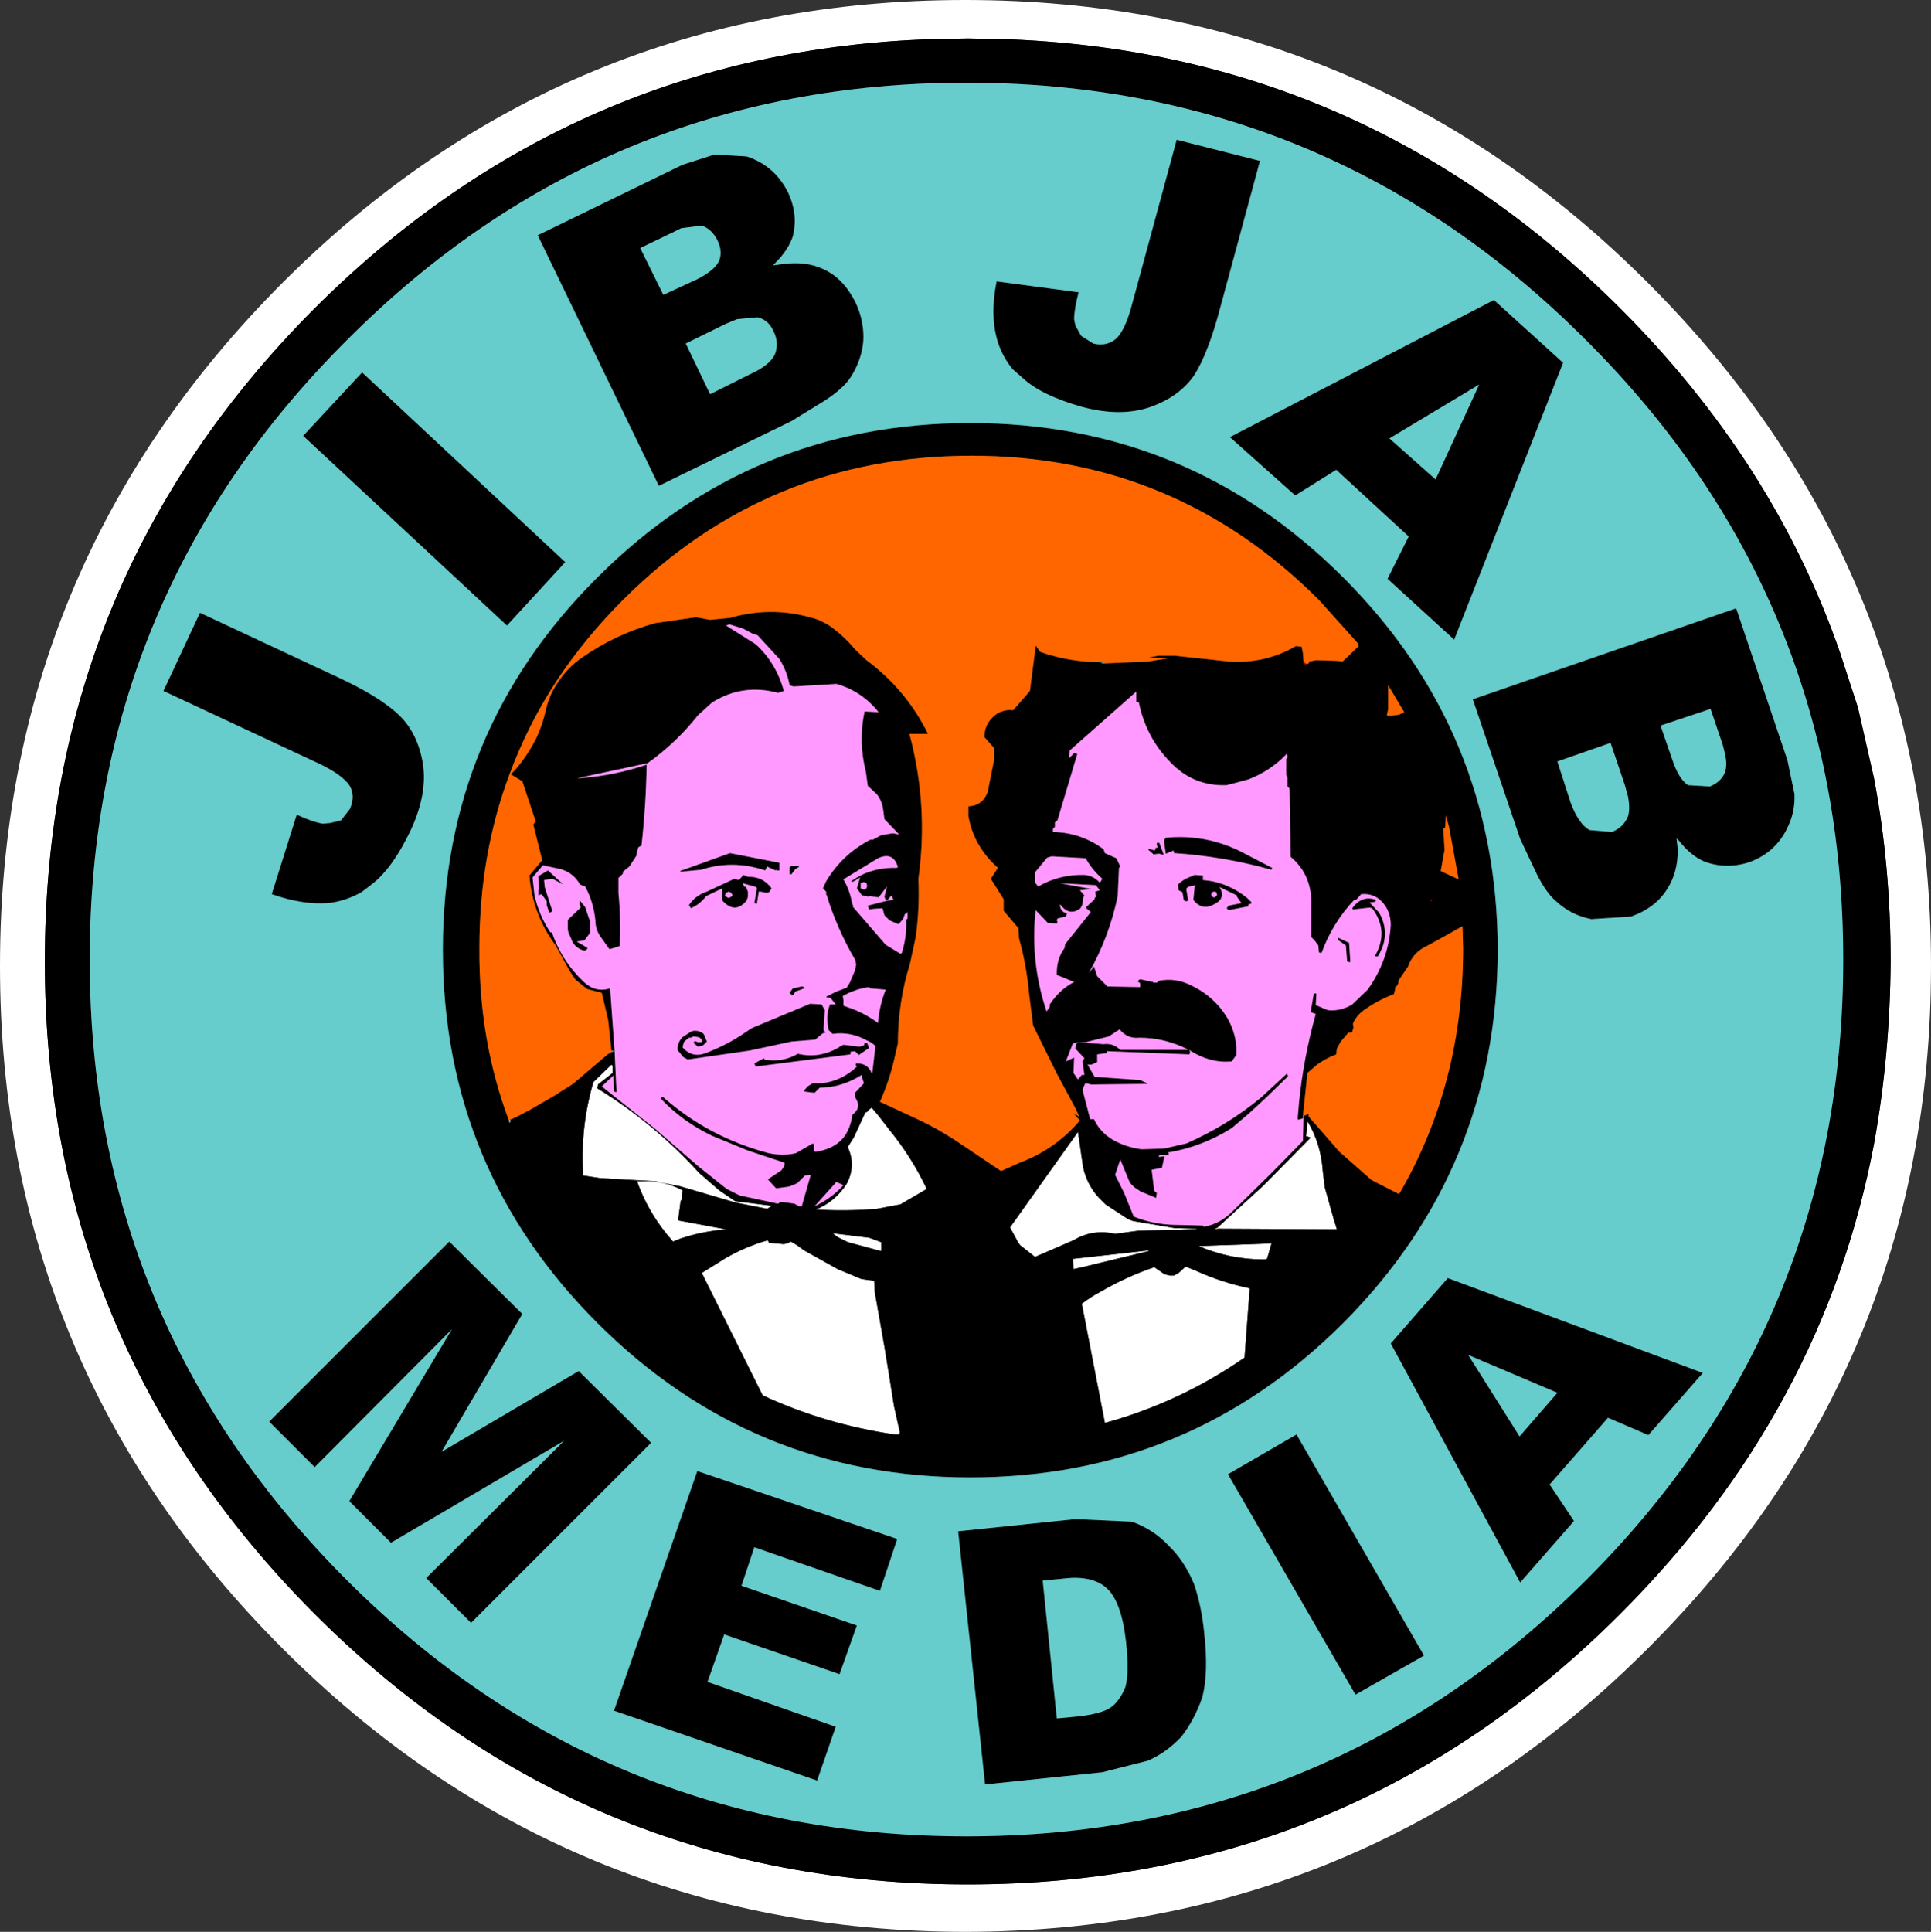 <?xml version="1.0" encoding="UTF-8" standalone="no"?>
<svg xmlns:xlink="http://www.w3.org/1999/xlink" height="150.7px" width="150.65px" xmlns="http://www.w3.org/2000/svg">
  <rect width="100%" height="100%" fill="#333333" stroke="none"/>
  <g transform="matrix(1.0, 0.0, 0.0, 1.0, 75.3, 75.35)">
    <path d="M0.2 -72.35 L-2.5 -72.3 Q-30.6 -71.4 -50.75 -51.3 -71.8 -30.2 -71.8 -0.35 -71.8 29.45 -50.75 50.55 -29.65 71.65 0.2 71.65 30.0 71.65 51.1 50.55 66.95 34.7 70.9 13.9 72.15 7.0 72.2 -0.35 72.2 -7.8 70.9 -14.65 L69.65 -20.15 68.25 -24.45 Q63.1 -39.3 51.1 -51.3 30.95 -71.4 2.9 -72.3 L0.2 -72.35 M19.7 20.4 L23.25 17.15 26.95 13.4 26.7 13.3 26.6 13.3 26.7 12.1 Q27.75 13.85 27.9 16.0 L28.05 17.25 28.75 19.75 29.0 20.55 19.75 20.5 19.7 20.4 M9.2 15.7 Q9.5 17.05 10.4 18.05 L10.95 18.6 12.7 19.75 13.1 19.9 16.35 20.45 18.05 20.5 18.05 20.55 13.55 20.65 11.7 20.9 Q9.95 20.5 8.45 21.4 L5.45 22.7 4.5 21.95 4.3 21.8 4.15 21.6 3.5 20.4 8.8 12.95 9.2 15.7 M14.3 22.25 L9.35 23.45 8.45 23.65 8.4 22.85 14.25 22.2 14.3 22.25 M10.5 25.45 Q12.55 24.25 14.75 23.5 L14.9 23.6 15.55 24.05 15.95 24.15 16.3 24.15 16.65 23.95 17.2 23.45 18.05 23.8 Q20.05 24.7 22.2 25.15 L21.8 30.5 21.8 30.55 Q16.75 34.05 10.9 35.65 L9.1 26.35 Q9.75 25.85 10.5 25.45 M-5.05 18.6 L-6.9 18.95 Q-9.3 19.15 -11.65 19.0 -10.15 18.4 -9.25 17.0 -8.5 15.6 -9.15 14.15 L-9.15 14.1 -8.7 13.4 -7.8 11.45 -7.6 11.35 -7.55 11.25 -7.3 11.05 -6.75 11.7 -5.9 12.8 Q-4.15 14.95 -3.0 17.4 L-5.05 18.6 M-5.15 36.15 Q-5.0 36.6 -5.35 36.55 L-5.5 36.55 Q-10.95 35.75 -15.8 33.5 L-20.55 23.95 -18.7 22.8 Q-17.15 21.9 -15.4 21.4 L-15.3 21.6 -14.15 21.7 -13.9 21.65 -13.6 21.5 -13.1 21.8 -12.55 22.2 -9.95 23.65 -8.15 24.4 -7.9 24.45 -7.55 24.5 -7.1 24.55 -7.05 25.45 -6.3 29.7 -5.95 31.85 -5.55 34.35 -5.15 36.15 M23.35 22.9 Q20.65 22.9 18.2 21.85 L23.9 21.65 23.55 22.85 23.35 22.9 M53.25 -53.3 Q75.35 -31.2 75.35 0.0 75.35 31.2 53.25 53.25 31.2 75.3 0.0 75.35 -31.2 75.3 -53.25 53.25 -75.3 31.2 -75.3 0.0 -75.3 -31.2 -53.25 -53.3 -31.2 -75.35 0.0 -75.35 31.2 -75.35 53.25 -53.3 M-15.15 18.75 L-15.45 18.95 -17.95 18.45 -22.2 17.2 -24.2 16.8 -28.5 16.55 -29.8 16.35 Q-30.05 12.6 -29.0 9.05 L-27.6 7.7 -27.5 7.8 -27.5 8.35 -28.65 9.25 -28.7 9.55 Q-24.3 12.25 -20.75 16.15 L-19.2 17.5 -17.95 18.35 -15.15 18.7 -15.15 18.75 M-10.35 20.85 L-7.5 21.2 -6.55 21.55 -6.55 22.25 -9.15 21.55 -9.95 21.15 -10.35 20.85 M-22.2 18.35 L-22.4 19.85 -18.65 20.55 Q-20.55 20.7 -22.3 21.3 L-22.8 21.5 -23.3 20.9 Q-24.8 19.05 -25.6 16.8 L-25.05 16.8 Q-23.45 16.75 -22.05 17.5 L-22.1 18.2 -22.2 18.35" fill="#ffffff" fill-rule="evenodd" stroke="none"/>
    <path d="M0.2 -72.35 L2.9 -72.3 Q30.95 -71.4 51.1 -51.3 63.1 -39.3 68.25 -24.45 L69.65 -20.15 70.9 -14.65 Q72.2 -7.8 72.2 -0.35 72.15 7.0 70.9 13.9 66.95 34.7 51.1 50.55 30.0 71.65 0.2 71.65 -29.65 71.65 -50.75 50.55 -71.8 29.45 -71.8 -0.35 -71.8 -30.2 -50.75 -51.3 -30.6 -71.4 -2.5 -72.3 L0.2 -72.35 M23.0 -62.8 L19.9 -51.35 Q18.95 -47.75 17.85 -46.05 16.7 -44.4 14.45 -43.6 12.15 -42.8 9.15 -43.6 5.95 -44.5 4.5 -45.85 L3.7 -46.55 Q2.8 -47.65 2.45 -49.0 1.95 -50.9 2.45 -53.4 L8.85 -52.55 Q8.5 -51.2 8.5 -50.45 L8.6 -49.95 9.05 -49.15 10.0 -48.55 Q11.05 -48.3 11.8 -48.95 12.5 -49.65 13.0 -51.55 L16.5 -64.45 23.0 -62.8 M46.65 -47.05 L38.15 -25.45 32.95 -30.2 34.6 -33.5 28.95 -38.7 25.75 -36.7 20.65 -41.25 41.25 -51.95 46.65 -47.05 M40.1 -45.35 L33.1 -41.15 36.7 -37.95 40.1 -45.35 M37.45 -10.8 L37.3 -10.7 37.4 -9.05 37.1 -7.4 38.5 -6.75 37.75 -10.85 37.5 -11.75 37.45 -10.8 M51.7 -11.65 Q51.9 -12.25 51.7 -13.25 L51.45 -14.15 50.35 -17.4 46.2 -15.95 47.25 -12.7 Q47.85 -11.1 48.7 -10.6 L50.45 -10.45 Q51.35 -10.8 51.7 -11.65 M39.6 -20.8 L60.15 -27.9 64.15 -16.05 64.7 -13.4 Q64.75 -12.1 64.25 -11.0 63.35 -8.9 61.2 -8.1 59.35 -7.5 57.65 -8.15 56.6 -8.6 55.7 -9.75 L55.5 -9.95 55.6 -9.1 Q55.6 -7.3 54.8 -6.05 53.9 -4.55 51.95 -3.85 L48.85 -3.65 Q47.3 -3.95 46.15 -5.0 45.35 -5.65 44.6 -7.15 L43.3 -9.9 39.6 -20.8 M59.1 -17.25 L58.15 -20.05 54.25 -18.75 55.2 -16.0 Q55.7 -14.55 56.4 -14.1 L58.1 -14.0 Q58.95 -14.35 59.25 -15.05 59.5 -15.65 59.25 -16.65 L59.1 -17.25 M-27.6 6.6 L-27.85 4.25 -28.35 2.1 -29.5 1.8 -30.3 1.15 -30.35 1.15 -30.85 0.4 -31.95 -1.6 Q-33.75 -4.0 -34.0 -7.05 L-33.0 -8.25 -33.7 -11.05 -33.5 -11.25 -34.55 -14.4 -35.45 -14.95 -35.15 -15.25 Q-34.1 -16.45 -33.4 -17.9 -33.0 -18.8 -32.75 -19.8 -32.5 -21.1 -31.75 -22.15 -31.0 -23.3 -29.9 -24.05 -27.25 -25.9 -24.15 -26.75 L-21.0 -27.2 -19.9 -27.0 -18.35 -27.15 Q-14.9 -28.15 -11.45 -27.0 L-10.75 -26.65 Q-9.55 -25.85 -8.6 -24.7 L-7.7 -23.85 Q-4.6 -21.55 -2.9 -18.1 L-4.35 -18.1 Q-2.85 -12.5 -3.65 -6.8 -3.55 -4.55 -3.85 -2.3 L-4.3 -0.2 Q-5.25 2.85 -5.25 6.05 L-5.45 6.9 Q-5.85 8.8 -6.65 10.6 L-3.95 11.85 Q-2.2 12.65 -0.55 13.75 L2.8 16.0 4.25 15.35 Q7.05 14.3 8.95 12.05 L8.45 11.5 8.9 11.75 8.6 11.1 7.15 8.4 5.3 4.65 5.0 2.3 Q4.8 0.0 4.2 -2.15 L4.15 -2.95 3.0 -4.3 3.0 -5.2 2.0 -6.8 2.55 -7.65 Q0.65 -9.35 0.25 -11.7 L0.25 -12.45 Q1.35 -12.5 1.75 -13.55 L2.25 -16.05 2.25 -17.0 1.5 -17.85 Q1.5 -18.75 2.1 -19.35 2.75 -20.05 3.75 -19.95 L5.05 -21.45 5.5 -24.95 5.5 -25.0 5.85 -24.5 Q8.25 -23.65 10.85 -23.7 L10.5 -23.65 10.85 -23.6 10.9 -23.6 14.3 -23.75 15.8 -24.0 14.25 -24.05 15.1 -24.2 16.35 -24.2 20.55 -23.75 Q23.4 -23.55 25.8 -24.95 L26.25 -24.9 26.35 -24.4 26.4 -23.75 26.4 -23.55 26.6 -23.55 26.8 -23.6 26.85 -23.75 27.4 -23.85 29.0 -23.8 29.45 -23.75 30.7 -24.95 30.65 -25.15 27.6 -28.55 Q16.35 -39.8 0.5 -39.8 -15.45 -39.8 -26.7 -28.55 -29.7 -25.55 -31.9 -22.2 -34.15 -18.75 -35.55 -14.95 -37.9 -8.7 -37.9 -1.4 -37.95 5.8 -35.6 12.05 L-35.55 12.25 -35.45 12.1 -35.5 12.0 -35.05 11.8 -34.0 11.25 -33.05 10.7 -32.1 10.15 -30.6 9.2 -27.9 6.9 -27.55 6.7 -27.35 6.65 -27.6 6.6 M-30.0 -14.65 Q-27.35 -14.85 -24.85 -15.7 -24.9 -12.55 -25.25 -9.4 L-25.5 -9.25 -25.6 -8.9 -25.65 -8.6 -26.2 -7.75 -26.7 -7.35 -26.7 -7.2 -27.0 -6.9 -27.05 -6.9 -27.05 -5.7 Q-26.85 -3.6 -26.95 -1.55 L-27.75 -1.3 -28.5 -2.35 Q-28.85 -2.9 -28.85 -3.55 -29.0 -5.0 -29.65 -6.2 L-30.05 -6.35 Q-30.55 -7.25 -31.55 -7.55 L-32.95 -7.85 -33.75 -6.9 -33.6 -5.5 Q-33.25 -3.95 -32.35 -2.6 L-32.25 -2.65 Q-31.5 -0.4 -29.75 1.25 -28.85 2.1 -27.7 1.75 L-27.35 6.65 -27.2 9.85 -27.4 9.8 -27.45 8.55 -28.35 9.4 -24.2 12.7 -20.8 15.65 -18.6 17.4 -17.6 17.9 -14.6 18.55 -14.4 18.4 -13.3 18.55 -13.15 18.65 -13.1 18.65 -13.05 18.7 -12.95 18.75 -12.75 18.75 -12.05 16.3 -12.5 16.35 -13.1 16.95 -13.7 17.2 -14.0 17.25 -14.75 17.35 -15.4 16.65 -14.35 15.95 -14.2 15.75 -14.1 15.55 -14.1 15.35 -16.95 14.4 -19.75 13.25 Q-22.05 12.15 -23.75 10.35 L-23.7 10.25 -23.6 10.2 Q-20.05 13.35 -15.35 14.6 -14.2 14.85 -13.2 14.6 L-11.9 13.85 -11.8 13.9 -11.8 14.4 -11.7 14.5 Q-10.25 14.3 -9.5 13.4 -8.95 12.7 -8.8 11.6 -8.1 11.1 -8.5 10.4 L-8.6 10.2 -8.6 9.9 -7.9 9.15 -8.05 8.7 -8.05 8.5 -8.15 8.55 Q-9.05 9.1 -10.05 9.35 L-10.6 9.45 -11.35 9.5 -11.75 9.9 -12.55 9.8 -12.55 9.7 -12.3 9.4 -11.9 9.15 -11.15 9.15 Q-9.6 8.95 -8.45 7.85 L-8.55 7.7 -8.5 7.6 -8.45 7.6 Q-7.6 7.6 -7.3 8.35 L-7.25 8.4 -7.25 8.35 -7.0 6.25 Q-7.3 5.95 -7.7 5.8 -8.95 5.1 -10.35 5.3 L-10.65 5.0 Q-10.9 3.9 -10.55 3.0 L-10.1 3.0 -10.5 2.5 -10.8 2.45 -10.85 2.4 -10.05 2.0 -9.25 1.7 -9.0 1.3 -8.6 0.35 -8.5 -0.15 -8.55 -0.25 -8.55 -0.4 -8.6 -0.5 Q-10.0 -2.9 -10.8 -5.5 L-10.85 -5.6 -10.85 -5.8 -11.1 -6.05 -10.85 -6.6 Q-9.6 -8.7 -7.4 -9.85 L-7.2 -9.85 -6.55 -10.2 -5.65 -10.35 -5.15 -10.25 -6.3 -11.45 -6.4 -12.2 Q-6.5 -12.9 -6.9 -13.4 L-7.6 -14.05 -7.75 -15.15 Q-8.35 -17.5 -7.85 -19.85 L-6.85 -19.8 -6.7 -19.7 -6.75 -19.8 -6.8 -19.85 Q-8.1 -21.45 -10.05 -22.0 L-13.4 -21.8 -13.7 -21.9 Q-13.9 -23.0 -14.5 -23.95 L-16.2 -25.8 -16.55 -25.9 -17.3 -26.3 -18.4 -26.65 -18.65 -26.55 -16.35 -25.1 Q-14.75 -23.65 -14.15 -21.45 L-14.6 -21.3 Q-17.35 -22.05 -19.75 -20.55 L-20.85 -19.55 Q-22.55 -17.4 -24.8 -15.8 L-24.85 -15.8 -30.0 -14.7 -30.25 -14.65 -30.05 -14.65 -30.0 -14.65 M26.35 11.7 L26.35 11.9 25.95 12.0 25.95 11.75 26.05 10.6 Q26.4 7.15 27.35 3.75 L26.95 3.6 27.2 2.15 27.4 2.15 27.35 3.05 28.05 3.35 28.3 3.45 Q29.3 3.55 30.2 3.0 L31.4 1.85 Q33.05 -0.45 33.2 -3.2 33.2 -4.0 32.8 -4.65 32.1 -5.7 30.9 -5.6 L30.5 -5.15 30.35 -5.15 Q28.65 -3.35 27.8 -1.0 L27.6 -1.05 27.55 -1.6 27.25 -2.0 27.0 -2.25 27.0 -3.45 27.0 -5.2 Q26.9 -7.25 25.4 -8.5 L25.3 -13.85 25.15 -14.0 25.15 -14.7 25.05 -14.9 25.05 -16.15 25.15 -16.3 25.1 -16.55 Q23.8 -15.2 22.1 -14.55 L20.4 -14.1 Q17.8 -14.0 16.0 -15.9 14.1 -17.85 13.55 -20.55 L13.35 -20.6 13.35 -21.3 13.35 -21.4 8.15 -16.8 8.1 -16.2 8.5 -16.6 8.75 -16.55 7.2 -11.35 7.0 -11.2 7.0 -10.85 6.85 -10.7 6.85 -10.45 Q9.05 -10.4 10.8 -9.1 L10.9 -8.8 11.8 -8.4 12.1 -7.75 12.0 -7.65 11.9 -5.45 Q11.25 -2.3 9.65 0.55 L10.05 0.05 10.3 0.8 11.1 1.6 13.65 1.65 13.65 1.35 13.45 1.2 13.6 1.05 13.7 1.05 14.65 1.25 14.7 1.3 14.95 1.3 15.15 1.15 Q16.45 0.9 17.7 1.55 19.45 2.4 20.45 4.05 21.25 5.45 21.15 6.95 L20.8 7.45 Q19.1 7.6 17.55 6.6 L17.55 6.55 17.5 6.6 17.55 6.7 17.5 6.9 11.05 6.65 11.05 6.8 10.3 6.9 10.3 7.5 9.85 7.7 9.55 7.7 10.1 8.65 13.65 8.9 14.2 9.15 14.2 9.2 9.85 9.25 9.4 9.15 9.35 9.2 9.15 9.65 9.75 11.95 10.05 11.95 Q10.5 12.95 11.5 13.55 12.55 14.15 13.75 14.3 L15.5 14.25 17.25 13.85 Q20.45 12.45 23.1 10.25 L25.1 8.4 25.2 8.6 23.45 10.3 22.15 11.5 20.8 12.65 Q18.5 14.1 15.85 14.55 L15.8 14.55 15.9 14.65 15.85 14.75 15.15 14.75 15.1 14.9 15.55 14.85 15.35 15.75 14.55 15.9 14.75 17.55 14.95 17.7 14.9 18.1 13.7 17.6 Q13.0 17.2 12.8 16.8 L12.1 15.1 11.7 16.3 12.4 17.7 13.15 19.55 Q14.6 20.15 16.3 20.2 L16.45 20.2 18.55 20.25 18.6 20.35 Q19.8 20.15 20.75 19.25 L24.0 16.05 26.35 13.65 26.4 11.7 26.8 11.55 26.8 11.75 29.2 14.5 31.7 16.7 33.85 17.8 Q38.85 9.25 38.85 -1.4 L38.8 -3.1 37.1 -2.15 36.1 -1.6 Q34.95 -1.1 34.55 0.05 L33.8 1.15 33.8 1.35 33.65 1.6 33.55 1.65 33.55 1.8 33.5 2.0 33.45 2.2 Q32.25 2.65 31.25 3.35 30.55 3.8 30.25 4.5 L30.3 4.8 30.25 4.95 30.2 5.15 30.15 5.2 29.9 5.2 29.3 5.9 29.0 6.45 28.95 6.9 Q28.15 7.2 27.45 7.7 L26.7 8.35 26.35 11.7 M6.75 -8.55 L6.4 -8.45 5.45 -7.3 5.45 -6.5 5.7 -6.2 Q7.35 -7.15 9.3 -7.1 10.0 -7.05 10.5 -6.5 L10.55 -6.55 10.7 -6.8 Q9.9 -7.5 9.4 -8.4 L6.75 -8.55 M14.95 -9.4 L14.95 -9.6 15.15 -9.6 15.5 -8.65 15.15 -8.75 15.1 -8.75 14.7 -8.7 14.3 -9.05 14.3 -9.15 14.8 -9.0 14.85 -9.2 15.05 -9.25 14.95 -9.4 M15.65 -8.75 L15.5 -9.8 15.65 -10.0 Q18.7 -10.3 21.45 -8.95 L23.95 -7.65 23.9 -7.5 Q20.15 -8.55 16.3 -8.8 L16.25 -9.0 15.65 -8.75 M33.85 -19.6 L34.25 -19.8 33.0 -21.9 33.0 -20.05 32.9 -19.55 33.05 -19.5 33.85 -19.6 M29.5 -30.3 Q41.5 -18.3 41.55 -1.25 41.5 15.8 29.5 27.85 17.45 39.9 0.4 39.9 -16.65 39.9 -28.7 27.85 -40.75 15.8 -40.75 -1.25 -40.75 -18.3 -28.7 -30.3 -16.65 -42.35 0.4 -42.35 17.45 -42.35 29.5 -30.3 M29.05 -2.05 L29.1 -2.2 29.95 -1.8 30.05 -0.3 29.95 -0.3 29.8 -0.35 29.7 -1.6 29.05 -2.05 M30.25 -4.4 L30.2 -4.5 Q30.95 -5.55 32.05 -5.15 L32.0 -5.0 31.55 -4.95 32.3 -4.15 Q33.25 -2.45 32.2 -0.75 L31.95 -0.75 Q33.1 -2.7 31.75 -4.5 L31.55 -4.55 30.25 -4.4 M19.45 -5.8 L19.25 -5.75 19.2 -5.55 19.25 -5.45 Q19.3 -5.35 19.45 -5.35 L19.6 -5.45 19.65 -5.55 19.6 -5.75 19.45 -5.8 M21.2 -5.5 L19.85 -6.15 Q20.35 -5.3 19.5 -4.85 18.5 -4.25 17.8 -5.15 L17.9 -6.15 18.0 -6.3 17.55 -6.2 Q17.35 -6.2 17.25 -6.0 L17.4 -5.1 17.3 -5.05 17.15 -5.05 17.05 -5.15 16.95 -5.75 16.65 -5.9 16.6 -6.35 Q17.0 -6.75 17.55 -6.95 L17.9 -7.1 18.55 -7.05 18.55 -6.7 Q20.45 -6.55 22.0 -5.3 L22.35 -4.95 22.3 -4.85 22.1 -4.8 22.1 -4.65 20.55 -4.35 20.4 -4.5 20.55 -4.7 21.55 -4.9 21.2 -5.4 21.2 -5.5 M17.35 6.5 Q15.55 5.6 13.6 5.6 12.65 5.7 12.05 4.95 L11.2 5.5 9.4 5.95 8.8 5.95 10.8 6.1 Q11.55 6.0 12.1 6.55 L17.35 6.55 17.35 6.5 M19.75 20.5 L29.0 20.55 28.75 19.75 28.05 17.25 27.9 16.0 Q27.75 13.85 26.7 12.1 L26.6 13.3 26.7 13.3 26.95 13.4 23.25 17.15 19.7 20.4 19.45 20.55 19.75 20.5 M-5.6 -5.15 L-5.75 -5.5 -6.05 -5.15 -6.2 -5.15 -6.3 -5.4 -6.1 -6.2 -6.75 -5.35 -7.5 -5.45 -7.5 -5.4 -8.05 -5.5 -8.45 -6.05 -8.2 -6.9 -8.6 -6.65 -8.8 -6.55 -8.9 -6.6 Q-7.4 -7.7 -5.35 -7.65 L-5.25 -7.7 Q-5.6 -8.95 -6.8 -8.4 L-9.5 -6.75 Q-9.0 -5.9 -8.85 -5.0 L-8.8 -4.9 -8.8 -4.8 -8.75 -4.75 -8.75 -4.6 -6.2 -1.65 -5.05 -0.95 -4.95 -1.0 Q-4.55 -2.25 -4.6 -3.6 L-4.5 -3.7 -4.5 -4.1 -4.5 -4.25 -4.55 -4.1 -4.7 -4.05 -4.85 -3.65 -5.2 -3.25 -5.9 -3.55 -6.3 -3.95 -6.45 -4.5 -7.15 -4.45 -7.5 -4.4 -7.6 -4.7 -6.05 -5.1 -5.6 -5.15 M10.1 -5.3 L10.2 -5.4 10.15 -5.8 10.5 -5.9 10.2 -6.3 7.4 -6.45 9.85 -6.0 8.95 -5.9 9.3 -5.5 9.2 -5.3 9.15 -4.8 9.0 -4.5 Q8.15 -3.85 7.45 -4.75 L7.4 -4.8 7.4 -4.7 Q7.45 -4.2 7.95 -4.1 L7.85 -3.85 7.2 -3.7 7.15 -3.55 7.2 -3.45 7.15 -3.3 6.45 -3.35 5.5 -4.35 Q5.05 -0.35 6.35 3.55 L6.6 3.2 6.6 3.0 Q7.35 1.85 8.5 1.25 L7.15 0.7 Q7.1 -0.5 7.75 -1.4 L7.8 -1.7 9.8 -4.2 9.45 -4.5 9.45 -4.6 10.1 -5.2 10.1 -5.3 M8.8 5.95 L8.65 6.0 8.4 6.05 7.85 7.45 8.5 7.15 8.45 8.35 8.8 8.85 9.1 8.5 9.3 8.5 9.15 7.45 9.3 7.2 8.6 6.45 8.65 6.1 8.8 5.95 M14.25 22.2 L8.4 22.85 8.45 23.65 9.35 23.45 14.3 22.25 14.3 22.2 14.25 22.2 M9.2 15.7 L8.8 12.95 3.5 20.4 4.15 21.6 4.3 21.8 4.5 21.95 5.45 22.7 8.45 21.4 Q9.95 20.5 11.7 20.9 L13.55 20.65 18.05 20.55 18.05 20.5 16.35 20.45 13.1 19.9 12.7 19.75 10.95 18.6 10.4 18.05 Q9.5 17.05 9.2 15.7 M23.35 22.9 L23.55 22.85 23.9 21.65 18.2 21.85 Q20.65 22.9 23.35 22.9 M-5.15 36.15 L-5.55 34.35 -5.95 31.85 -6.3 29.7 -7.05 25.45 -7.1 24.55 -7.55 24.5 -7.9 24.45 -8.15 24.4 -9.95 23.65 -12.55 22.2 -13.1 21.8 -13.6 21.5 -13.9 21.65 -14.15 21.7 -15.3 21.6 -15.4 21.4 Q-17.15 21.9 -18.7 22.8 L-20.55 23.95 -15.8 33.5 Q-10.95 35.75 -5.5 36.55 L-5.35 36.55 Q-5.0 36.6 -5.15 36.15 M-5.05 18.6 L-3.0 17.4 Q-4.15 14.95 -5.9 12.8 L-6.75 11.7 -7.3 11.05 -7.55 11.25 -7.6 11.35 -7.8 11.45 -8.7 13.4 -9.15 14.1 -9.15 14.15 Q-8.5 15.6 -9.25 17.0 -10.15 18.4 -11.65 19.0 -9.3 19.15 -6.9 18.95 L-5.05 18.6 M10.5 25.45 Q9.75 25.85 9.1 26.35 L10.9 35.65 Q16.75 34.05 21.8 30.55 L21.8 30.5 22.2 25.15 Q20.05 24.7 18.05 23.8 L17.2 23.45 16.65 23.95 16.3 24.15 15.95 24.15 15.55 24.05 14.9 23.6 14.75 23.5 Q12.55 24.25 10.5 25.45 M25.85 36.55 L35.8 53.8 30.45 56.85 20.5 39.65 25.85 36.55 M36.4 -5.2 L36.3 -5.1 36.4 -5.05 36.4 -5.2 M45.6 40.45 L47.5 43.3 43.3 48.1 33.2 29.45 37.65 24.35 57.55 31.75 53.3 36.6 50.15 35.25 45.6 40.45 M39.25 30.35 L43.25 36.7 46.2 33.3 39.25 30.35 M68.5 -0.5 Q68.5 -28.8 48.45 -48.8 28.4 -68.9 0.1 -68.9 -28.25 -68.9 -48.25 -48.8 -68.3 -28.8 -68.3 -0.5 -68.3 27.85 -48.25 47.9 -28.25 67.9 0.1 67.9 28.4 67.9 48.45 47.9 68.5 27.85 68.5 -0.5 M16.85 60.15 Q15.65 61.4 14.25 62.0 L10.7 62.9 1.55 63.85 -0.55 44.1 8.6 43.15 13.0 43.35 Q14.7 43.95 15.9 45.25 17.1 46.4 17.85 48.2 18.45 49.95 18.65 52.05 19.0 55.15 18.5 57.05 17.9 58.8 16.85 60.15 M6.05 47.95 L7.15 58.7 8.75 58.55 Q10.6 58.35 11.35 57.85 12.05 57.35 12.5 56.25 12.8 55.15 12.55 52.75 12.2 49.6 11.05 48.55 9.9 47.5 7.6 47.8 L6.05 47.95 M-19.55 -63.3 L-17.05 -63.15 Q-14.9 -62.45 -13.85 -60.4 -13.0 -58.65 -13.45 -56.9 -13.8 -55.85 -14.8 -54.85 L-15.0 -54.65 -14.25 -54.75 Q-12.4 -55.0 -11.05 -54.35 -9.5 -53.65 -8.55 -51.75 -7.85 -50.25 -7.95 -48.7 -8.1 -47.2 -8.95 -45.9 -9.5 -45.05 -10.95 -44.1 L-13.55 -42.5 -23.9 -37.45 -33.35 -57.0 -22.05 -62.5 -19.55 -63.3 M-14.95 -49.5 Q-15.35 -50.4 -16.2 -50.6 L-17.8 -50.45 -18.65 -50.1 -21.8 -48.55 -19.9 -44.6 -16.8 -46.15 Q-15.25 -46.85 -14.85 -47.7 -14.5 -48.6 -14.95 -49.5 M-19.2 -55.0 Q-18.9 -55.75 -19.35 -56.65 -19.8 -57.5 -20.55 -57.75 L-22.15 -57.55 -22.65 -57.3 -25.35 -56.0 -23.55 -52.35 -20.95 -53.55 Q-19.55 -54.25 -19.2 -55.0 M-35.75 -26.55 L-51.65 -41.35 -47.05 -46.3 -31.2 -31.5 -35.75 -26.55 M-43.25 -10.6 Q-44.65 -7.65 -46.25 -6.4 L-47.1 -5.75 Q-48.35 -5.05 -49.7 -4.9 -51.7 -4.75 -54.1 -5.6 L-52.15 -11.8 Q-50.85 -11.2 -50.1 -11.1 L-49.55 -11.15 -48.7 -11.35 -48.0 -12.25 Q-47.55 -13.3 -48.05 -14.1 -48.65 -14.95 -50.45 -15.8 L-62.55 -21.45 -59.7 -27.55 -49.0 -22.55 Q-45.65 -21.0 -44.15 -19.55 -42.7 -18.15 -42.3 -15.75 -41.95 -13.4 -43.25 -10.6 M-54.3 35.55 L-40.25 21.5 -34.55 27.15 -40.85 37.9 -30.15 31.6 -24.5 37.2 -38.55 51.25 -42.05 47.75 -31.3 37.05 -44.8 45.0 -48.05 41.75 -40.05 28.35 -50.75 39.1 -54.3 35.55 M-14.5 -7.45 L-14.7 -7.45 -14.7 -7.5 -14.8 -7.45 -15.45 -7.75 -15.6 -7.45 Q-18.15 -8.3 -20.6 -7.5 L-22.2 -7.35 -22.25 -7.4 -18.35 -8.8 -14.5 -8.05 -14.5 -7.45 M-13.55 -7.8 L-12.95 -7.8 -13.0 -7.7 -13.25 -7.55 -13.55 -7.15 -13.7 -7.15 -13.7 -7.7 -13.55 -7.8 M-7.7 -6.05 L-7.65 -6.25 -7.7 -6.45 -7.9 -6.55 -8.15 -6.45 -8.15 -6.25 -8.15 -6.05 -7.9 -5.95 -7.7 -6.05 M-16.1 -5.8 L-16.25 -4.85 -16.45 -4.9 -16.25 -6.05 -16.3 -6.15 -17.35 -6.45 -17.25 -6.2 -17.1 -6.15 -16.95 -5.8 -16.95 -5.4 -17.05 -5.1 Q-17.95 -4.0 -18.95 -5.1 L-18.95 -6.05 -20.2 -5.45 Q-20.7 -4.8 -21.4 -4.5 L-21.55 -4.75 Q-21.05 -5.5 -20.15 -5.8 L-18.0 -6.8 -17.65 -6.7 -17.3 -7.1 -16.95 -6.95 Q-15.8 -7.0 -15.1 -6.05 L-15.3 -5.75 -15.5 -5.7 -16.0 -5.8 -16.1 -5.85 -16.1 -5.8 M-11.1 5.25 L-11.7 5.75 -13.55 5.9 -16.8 6.6 -21.65 7.3 -22.0 7.1 -22.45 6.55 Q-22.45 5.95 -22.05 5.55 L-21.35 5.1 Q-20.85 4.95 -20.4 5.3 L-20.15 5.9 -20.3 6.05 -20.4 6.15 -20.55 6.25 -20.65 6.25 -20.85 6.3 -21.2 6.0 -21.1 5.85 -20.85 5.95 -20.55 5.95 -20.55 5.75 -20.7 5.6 -20.85 5.55 -21.15 5.5 -21.2 5.5 -21.4 5.6 -21.55 5.6 -21.8 5.8 -21.95 5.95 -22.05 6.35 Q-21.3 7.2 -20.25 6.8 -18.8 6.25 -17.55 5.45 L-16.65 4.85 -12.1 2.95 -11.2 3.0 -10.95 3.45 -11.05 5.0 -11.1 5.2 -11.1 5.25 M-13.25 2.0 L-13.4 2.25 -13.5 2.3 -13.7 2.1 -13.45 1.75 -12.75 1.6 -12.55 1.65 -12.55 1.75 -13.25 2.0 M-9.5 3.1 L-8.8 3.35 Q-7.75 3.75 -6.8 4.45 -6.7 3.1 -6.2 1.85 L-7.4 1.75 -7.5 1.65 Q-8.6 1.8 -9.55 2.35 L-9.5 2.65 -9.5 3.1 M-16.35 7.85 L-16.45 7.6 -15.7 7.2 -15.65 7.3 Q-14.25 7.55 -13.05 6.85 -11.4 7.25 -9.85 6.35 L-9.8 6.3 -9.5 6.15 -8.25 6.3 -7.9 6.2 -7.85 6.0 -7.65 6.0 -7.5 6.4 -8.3 6.95 -8.6 6.65 -8.95 6.7 -8.95 6.9 -16.35 7.85 M-18.15 -5.5 L-18.25 -5.7 -18.45 -5.8 -18.65 -5.7 -18.75 -5.5 -18.65 -5.4 -18.45 -5.3 -18.25 -5.4 -18.15 -5.5 M-32.85 -6.7 L-32.8 -6.15 -32.2 -4.25 -32.45 -4.15 -32.65 -4.75 -32.65 -5.05 -33.05 -5.6 -33.3 -5.5 -33.3 -5.85 -33.25 -6.05 -33.3 -7.0 -32.55 -7.45 -31.35 -6.35 -32.2 -6.8 -32.85 -6.7 M-29.65 -4.6 L-29.6 -4.45 -29.35 -3.7 -29.25 -3.5 -29.25 -2.6 -29.7 -2.0 -30.3 -1.9 -29.45 -1.4 Q-29.6 -1.1 -29.9 -1.25 -30.55 -1.5 -30.75 -2.15 L-30.95 -2.6 -31.0 -2.8 -31.0 -3.6 -30.0 -4.55 -30.1 -4.9 -30.05 -5.05 -30.1 -5.15 -29.65 -4.6 M-15.15 18.7 L-17.95 18.35 -19.2 17.5 -20.75 16.15 Q-24.3 12.25 -28.7 9.55 L-28.65 9.25 -27.5 8.35 -27.5 7.8 -27.6 7.7 -29.0 9.05 Q-30.05 12.6 -29.8 16.35 L-28.5 16.55 -24.2 16.8 -22.2 17.2 -17.95 18.45 -15.45 18.95 -15.15 18.75 -15.1 18.7 -15.15 18.7 M-9.5 17.1 L-10.05 16.85 -11.75 18.75 Q-10.45 18.15 -9.5 17.1 M-22.2 18.35 L-22.1 18.2 -22.05 17.5 Q-23.45 16.75 -25.05 16.8 L-25.6 16.8 Q-24.8 19.05 -23.3 20.9 L-22.8 21.5 -22.3 21.3 Q-20.55 20.7 -18.65 20.55 L-22.4 19.85 -22.2 18.35 M-10.35 20.85 L-9.95 21.15 -9.15 21.55 -6.55 22.25 -6.55 21.55 -7.5 21.2 -10.35 20.85 M-18.8 52.15 L-20.1 55.85 -10.1 59.35 -11.55 63.55 -27.4 58.1 -20.9 39.4 -5.3 44.7 -6.65 48.75 -16.45 45.35 -17.45 48.35 -8.45 51.45 -9.8 55.25 -18.8 52.15" fill="#000000" fill-rule="evenodd" stroke="none"/>
    <path d="M40.1 -45.35 L36.7 -37.95 33.1 -41.15 40.1 -45.35 M46.65 -47.05 L41.25 -51.95 20.65 -41.25 25.75 -36.7 28.95 -38.7 34.6 -33.5 32.95 -30.2 38.15 -25.45 46.65 -47.05 M23.0 -62.8 L16.5 -64.45 13.0 -51.55 Q12.5 -49.65 11.8 -48.95 11.05 -48.3 10.0 -48.55 L9.05 -49.15 8.6 -49.95 8.5 -50.45 Q8.5 -51.2 8.85 -52.55 L2.45 -53.4 Q1.95 -50.9 2.45 -49.0 2.8 -47.65 3.7 -46.55 L4.5 -45.85 Q5.95 -44.5 9.15 -43.6 12.15 -42.8 14.45 -43.6 16.7 -44.4 17.85 -46.05 18.95 -47.75 19.9 -51.35 L23.0 -62.8 M59.1 -17.25 L59.25 -16.65 Q59.5 -15.65 59.25 -15.05 58.95 -14.35 58.1 -14.0 L56.4 -14.1 Q55.7 -14.55 55.2 -16.0 L54.25 -18.75 58.15 -20.05 59.1 -17.25 M39.6 -20.8 L43.3 -9.9 44.6 -7.15 Q45.35 -5.65 46.15 -5.0 47.3 -3.95 48.85 -3.65 L51.95 -3.85 Q53.9 -4.55 54.8 -6.05 55.6 -7.3 55.6 -9.1 L55.5 -9.95 55.7 -9.75 Q56.6 -8.6 57.65 -8.15 59.35 -7.5 61.2 -8.1 63.35 -8.9 64.25 -11.0 64.75 -12.1 64.7 -13.4 L64.15 -16.05 60.15 -27.9 39.6 -20.8 M51.7 -11.65 Q51.35 -10.8 50.45 -10.45 L48.7 -10.6 Q47.85 -11.1 47.25 -12.7 L46.2 -15.95 50.35 -17.4 51.45 -14.15 51.7 -13.25 Q51.9 -12.25 51.7 -11.65 M10.85 -23.7 L10.9 -23.6 10.85 -23.6 10.5 -23.65 10.85 -23.7 M-35.6 12.05 L-35.5 12.0 -35.45 12.1 -35.55 12.25 -35.6 12.05 M-27.55 6.7 L-27.6 6.6 -27.35 6.65 -27.55 6.7 M29.5 -30.3 Q17.45 -42.35 0.4 -42.35 -16.65 -42.35 -28.7 -30.3 -40.75 -18.3 -40.75 -1.25 -40.75 15.8 -28.7 27.85 -16.65 39.9 0.4 39.9 17.45 39.9 29.5 27.85 41.5 15.8 41.55 -1.25 41.5 -18.3 29.5 -30.3 M25.85 36.55 L20.5 39.65 30.45 56.85 35.8 53.8 25.85 36.55 M39.25 30.35 L46.2 33.3 43.25 36.7 39.25 30.35 M45.6 40.45 L50.15 35.25 53.3 36.6 57.55 31.75 37.65 24.35 33.2 29.45 43.3 48.1 47.5 43.3 45.6 40.45 M68.5 -0.5 Q68.5 27.85 48.45 47.9 28.4 67.9 0.1 67.9 -28.25 67.9 -48.25 47.9 -68.3 27.85 -68.3 -0.5 -68.3 -28.8 -48.25 -48.8 -28.25 -68.9 0.1 -68.9 28.4 -68.9 48.45 -48.8 68.5 -28.8 68.5 -0.5 M-43.25 -10.6 Q-41.95 -13.4 -42.3 -15.75 -42.7 -18.15 -44.15 -19.55 -45.65 -21.0 -49.0 -22.55 L-59.7 -27.55 -62.55 -21.45 -50.45 -15.8 Q-48.65 -14.95 -48.05 -14.1 -47.55 -13.3 -48.0 -12.25 L-48.7 -11.35 -49.55 -11.15 -50.1 -11.1 Q-50.85 -11.2 -52.15 -11.8 L-54.1 -5.6 Q-51.7 -4.75 -49.7 -4.9 -48.35 -5.05 -47.1 -5.75 L-46.25 -6.4 Q-44.65 -7.65 -43.25 -10.6 M-35.75 -26.55 L-31.2 -31.5 -47.05 -46.3 -51.65 -41.35 -35.75 -26.55 M-19.2 -55.0 Q-19.55 -54.25 -20.95 -53.55 L-23.55 -52.35 -25.35 -56.0 -22.65 -57.3 -22.15 -57.55 -20.55 -57.75 Q-19.8 -57.5 -19.35 -56.65 -18.9 -55.75 -19.2 -55.0 M-14.95 -49.5 Q-14.5 -48.6 -14.85 -47.7 -15.25 -46.85 -16.8 -46.15 L-19.9 -44.6 -21.8 -48.55 -18.65 -50.1 -17.8 -50.45 -16.2 -50.6 Q-15.35 -50.4 -14.95 -49.5 M-19.55 -63.3 L-22.05 -62.5 -33.35 -57.0 -23.9 -37.45 -13.55 -42.5 -10.95 -44.1 Q-9.5 -45.05 -8.95 -45.9 -8.1 -47.2 -7.95 -48.7 -7.85 -50.25 -8.55 -51.75 -9.5 -53.65 -11.05 -54.35 -12.4 -55.0 -14.25 -54.75 L-15.0 -54.65 -14.8 -54.85 Q-13.8 -55.85 -13.45 -56.9 -13.0 -58.65 -13.85 -60.4 -14.9 -62.45 -17.05 -63.15 L-19.55 -63.3 M6.05 47.95 L7.6 47.8 Q9.9 47.5 11.05 48.55 12.2 49.6 12.55 52.75 12.8 55.15 12.5 56.25 12.05 57.35 11.35 57.85 10.6 58.35 8.75 58.55 L7.15 58.7 6.05 47.95 M16.85 60.15 Q17.9 58.8 18.5 57.05 19.0 55.15 18.65 52.05 18.45 49.95 17.85 48.2 17.1 46.4 15.9 45.25 14.7 43.95 13.0 43.35 L8.6 43.15 -0.55 44.1 1.55 63.85 10.7 62.9 14.25 62.0 Q15.65 61.4 16.85 60.15 M-54.3 35.55 L-50.75 39.1 -40.05 28.35 -48.05 41.75 -44.8 45.0 -31.3 37.05 -42.05 47.75 -38.55 51.25 -24.5 37.2 -30.15 31.6 -40.85 37.9 -34.55 27.15 -40.25 21.5 -54.3 35.55 M-18.8 52.15 L-9.8 55.25 -8.45 51.45 -17.45 48.35 -16.45 45.35 -6.65 48.75 -5.3 44.7 -20.9 39.4 -27.4 58.1 -11.55 63.55 -10.1 59.35 -20.1 55.85 -18.8 52.15" fill="#66cccc" fill-rule="evenodd" stroke="none"/>
    <path d="M37.45 -10.8 L37.5 -11.75 37.75 -10.85 38.5 -6.75 37.1 -7.4 37.4 -9.05 37.3 -10.7 37.45 -10.8 M10.85 -23.7 Q8.25 -23.65 5.85 -24.5 L5.5 -25.0 5.5 -24.95 5.05 -21.45 3.75 -19.95 Q2.75 -20.05 2.1 -19.35 1.5 -18.75 1.5 -17.85 L2.25 -17.0 2.25 -16.05 1.75 -13.55 Q1.35 -12.5 0.25 -12.45 L0.25 -11.7 Q0.65 -9.35 2.55 -7.65 L2.0 -6.8 3.0 -5.2 3.0 -4.3 4.15 -2.95 4.2 -2.15 Q4.8 0.0 5.0 2.3 L5.3 4.65 7.15 8.4 8.6 11.1 8.9 11.75 8.45 11.5 8.95 12.05 Q7.05 14.3 4.25 15.35 L2.8 16.0 -0.55 13.75 Q-2.2 12.65 -3.95 11.85 L-6.65 10.6 Q-5.85 8.8 -5.45 6.9 L-5.25 6.05 Q-5.25 2.85 -4.3 -0.2 L-3.85 -2.3 Q-3.55 -4.55 -3.65 -6.8 -2.85 -12.5 -4.35 -18.1 L-2.9 -18.1 Q-4.6 -21.55 -7.7 -23.85 L-8.6 -24.7 Q-9.55 -25.85 -10.75 -26.65 L-11.45 -27.0 Q-14.9 -28.15 -18.35 -27.15 L-19.9 -27.0 -21.0 -27.2 -24.15 -26.75 Q-27.25 -25.9 -29.9 -24.05 -31.0 -23.3 -31.75 -22.15 -32.5 -21.1 -32.75 -19.8 -33.0 -18.8 -33.4 -17.9 -34.1 -16.45 -35.15 -15.25 L-35.45 -14.95 -34.55 -14.4 -33.5 -11.25 -33.7 -11.05 -33.0 -8.25 -34.0 -7.05 Q-33.75 -4.0 -31.95 -1.6 L-30.85 0.4 -30.35 1.15 -30.3 1.15 -29.5 1.8 -28.35 2.1 -27.85 4.25 -27.6 6.6 -27.55 6.7 -27.9 6.9 -30.6 9.2 -32.1 10.15 -33.05 10.7 -34.0 11.25 -35.05 11.8 -35.5 12.0 -35.6 12.05 Q-37.95 5.8 -37.9 -1.4 -37.9 -8.7 -35.55 -14.95 -34.15 -18.75 -31.9 -22.2 -29.7 -25.55 -26.7 -28.55 -15.45 -39.8 0.5 -39.8 16.35 -39.8 27.6 -28.55 L30.65 -25.15 30.7 -24.95 29.45 -23.75 29.0 -23.8 27.4 -23.85 26.85 -23.75 26.8 -23.6 26.6 -23.55 26.4 -23.75 26.35 -24.4 26.25 -24.9 25.8 -24.95 Q23.4 -23.55 20.55 -23.75 L16.35 -24.2 15.1 -24.2 14.25 -24.05 15.8 -24.0 14.3 -23.75 10.9 -23.6 10.85 -23.7 M26.35 11.7 L26.7 8.35 27.45 7.7 Q28.15 7.2 28.95 6.9 L29.0 6.45 29.3 5.9 29.9 5.2 30.15 5.2 30.2 5.15 30.25 4.95 30.3 4.8 30.25 4.5 Q30.55 3.8 31.25 3.35 32.25 2.65 33.45 2.2 L33.5 2.0 33.55 1.8 33.55 1.65 33.65 1.6 33.8 1.35 33.8 1.15 34.55 0.05 Q34.95 -1.1 36.1 -1.6 L37.1 -2.15 38.8 -3.1 38.85 -1.4 Q38.85 9.25 33.85 17.8 L31.7 16.7 29.2 14.5 26.8 11.75 26.8 11.55 26.4 11.7 26.35 11.7 M33.85 -19.6 L33.05 -19.5 32.9 -19.55 33.0 -20.05 33.0 -21.9 34.25 -19.8 33.85 -19.6" fill="#ff6600" fill-rule="evenodd" stroke="none"/>
    <path d="M-27.35 6.65 L-27.7 1.75 Q-28.85 2.1 -29.75 1.25 -31.5 -0.4 -32.25 -2.65 L-32.35 -2.6 Q-33.25 -3.95 -33.6 -5.5 L-33.75 -6.9 -32.95 -7.85 -31.55 -7.55 Q-30.55 -7.25 -30.05 -6.35 L-29.65 -6.2 Q-29.0 -5.0 -28.85 -3.55 -28.85 -2.9 -28.5 -2.35 L-27.75 -1.3 -26.95 -1.55 Q-26.85 -3.6 -27.05 -5.7 L-27.05 -6.9 -27.0 -6.9 -26.7 -7.2 -26.7 -7.35 -26.2 -7.75 -25.65 -8.6 -25.6 -8.9 -25.5 -9.25 -25.25 -9.4 Q-24.9 -12.55 -24.85 -15.7 -27.35 -14.85 -30.0 -14.65 L-30.0 -14.7 -24.85 -15.8 -24.8 -15.8 Q-22.55 -17.4 -20.85 -19.55 L-19.75 -20.55 Q-17.35 -22.05 -14.6 -21.3 L-14.15 -21.45 Q-14.75 -23.65 -16.35 -25.1 L-18.65 -26.55 -18.4 -26.65 -17.3 -26.3 -16.55 -25.9 -16.2 -25.8 -14.5 -23.95 Q-13.9 -23.0 -13.7 -21.9 L-13.4 -21.8 -10.05 -22.0 Q-8.1 -21.45 -6.8 -19.85 L-6.85 -19.8 -7.85 -19.85 Q-8.35 -17.5 -7.75 -15.15 L-7.6 -14.05 -6.9 -13.4 Q-6.5 -12.9 -6.4 -12.2 L-6.3 -11.45 -5.15 -10.25 -5.65 -10.35 -6.55 -10.2 -7.2 -9.85 -7.4 -9.85 Q-9.6 -8.7 -10.85 -6.6 L-11.1 -6.05 -10.85 -5.8 -10.85 -5.6 -10.8 -5.5 Q-10.0 -2.9 -8.6 -0.5 L-8.55 -0.4 -8.55 -0.25 -8.5 -0.15 -8.6 0.35 -9.0 1.3 -9.25 1.7 -10.05 2.0 -10.85 2.4 -10.8 2.45 -10.5 2.5 -10.1 3.0 -10.55 3.0 Q-10.9 3.9 -10.65 5.0 L-10.35 5.3 Q-8.95 5.1 -7.7 5.8 -7.3 5.95 -7.0 6.25 L-7.25 8.35 -7.3 8.35 Q-7.6 7.6 -8.45 7.6 L-8.5 7.6 -8.55 7.7 -8.45 7.85 Q-9.6 8.95 -11.15 9.15 L-11.9 9.15 -12.3 9.4 -12.55 9.7 -12.55 9.8 -11.75 9.9 -11.35 9.5 -10.6 9.45 -10.05 9.35 Q-9.05 9.1 -8.15 8.55 L-8.05 8.7 -7.9 9.15 -8.6 9.9 -8.6 10.2 -8.5 10.4 Q-8.1 11.1 -8.8 11.6 -8.95 12.7 -9.5 13.4 -10.25 14.3 -11.7 14.5 L-11.8 14.4 -11.8 13.9 -11.9 13.85 -13.2 14.6 Q-14.2 14.85 -15.35 14.6 -20.05 13.35 -23.6 10.2 L-23.7 10.25 -23.75 10.35 Q-22.05 12.15 -19.75 13.25 L-16.95 14.4 -14.1 15.35 -14.1 15.55 -14.2 15.75 -14.35 15.95 -15.4 16.65 -14.75 17.35 -14.0 17.25 -13.7 17.2 -13.1 16.95 -12.5 16.35 -12.05 16.3 -12.75 18.75 -12.95 18.75 -13.05 18.7 -13.1 18.65 -13.15 18.65 -13.3 18.55 -14.4 18.4 -14.6 18.55 -17.6 17.9 -18.6 17.4 -20.8 15.65 -24.2 12.7 -28.35 9.4 -27.45 8.55 -27.4 9.8 -27.2 9.85 -27.35 6.65 M17.55 6.6 Q19.1 7.6 20.8 7.45 L21.15 6.95 Q21.25 5.45 20.45 4.05 19.45 2.4 17.7 1.55 16.45 0.9 15.15 1.15 L14.95 1.3 14.7 1.3 14.65 1.25 13.7 1.05 13.6 1.05 13.45 1.2 13.65 1.35 13.65 1.65 11.1 1.6 10.3 0.8 10.05 0.05 9.65 0.55 Q11.25 -2.3 11.9 -5.45 L12.0 -7.65 12.1 -7.75 11.8 -8.4 10.9 -8.8 10.8 -9.1 Q9.05 -10.4 6.85 -10.45 L6.85 -10.7 7.0 -10.85 7.0 -11.2 7.2 -11.35 8.75 -16.55 8.5 -16.6 8.1 -16.2 8.15 -16.8 13.35 -21.4 13.35 -21.3 13.35 -20.6 13.55 -20.55 Q14.1 -17.85 16.0 -15.9 17.8 -14.0 20.4 -14.1 L22.1 -14.55 Q23.8 -15.2 25.1 -16.55 L25.15 -16.3 25.05 -16.15 25.05 -14.9 25.15 -14.7 25.15 -14.0 25.3 -13.85 25.4 -8.5 Q26.9 -7.25 27.0 -5.2 L27.0 -3.45 27.0 -2.25 27.25 -2.0 27.55 -1.6 27.6 -1.05 27.8 -1.0 Q28.65 -3.35 30.35 -5.15 L30.5 -5.15 30.9 -5.6 Q32.1 -5.7 32.8 -4.65 33.2 -4.0 33.2 -3.2 33.05 -0.45 31.4 1.85 L30.2 3.0 Q29.3 3.55 28.3 3.45 L28.05 3.35 27.35 3.05 27.4 2.15 27.2 2.15 26.95 3.6 27.35 3.75 Q26.4 7.15 26.05 10.6 L25.95 11.75 25.95 12.0 26.35 11.9 26.35 11.7 26.4 11.7 26.35 13.65 24.0 16.05 20.75 19.25 Q19.8 20.15 18.6 20.35 L18.55 20.25 16.45 20.2 16.3 20.2 Q14.6 20.15 13.15 19.55 L12.4 17.7 11.7 16.3 12.1 15.1 12.8 16.8 Q13.0 17.2 13.7 17.6 L14.9 18.1 14.95 17.7 14.75 17.55 14.55 15.9 15.35 15.75 15.55 14.85 15.1 14.9 15.15 14.75 15.85 14.75 15.9 14.65 15.85 14.55 Q18.5 14.1 20.8 12.65 L22.15 11.5 23.45 10.3 25.2 8.6 25.1 8.4 23.1 10.25 Q20.45 12.45 17.25 13.85 L15.5 14.25 13.75 14.3 Q12.55 14.15 11.5 13.55 10.5 12.95 10.05 11.95 L9.75 11.95 9.15 9.65 9.35 9.2 9.4 9.15 9.85 9.25 14.2 9.2 14.2 9.15 13.65 8.9 10.1 8.65 9.55 7.7 9.85 7.7 10.3 7.5 10.3 6.9 11.05 6.8 11.05 6.65 17.5 6.9 17.55 6.7 17.55 6.6 M6.75 -8.55 L9.4 -8.4 Q9.9 -7.5 10.7 -6.8 L10.55 -6.55 10.5 -6.5 Q10.0 -7.05 9.3 -7.1 7.35 -7.15 5.7 -6.2 L5.45 -6.5 5.45 -7.3 6.4 -8.45 6.75 -8.55 M15.65 -8.75 L16.25 -9.0 16.3 -8.8 Q20.15 -8.55 23.9 -7.5 L23.95 -7.65 21.45 -8.95 Q18.7 -10.3 15.65 -10.0 L15.5 -9.8 15.65 -8.75 M14.95 -9.4 L15.05 -9.25 14.85 -9.2 14.8 -9.0 14.3 -9.15 14.3 -9.05 14.7 -8.7 15.1 -8.75 15.15 -8.75 15.5 -8.65 15.15 -9.6 14.95 -9.6 14.95 -9.4 M30.25 -4.4 L31.55 -4.55 31.75 -4.5 Q33.1 -2.7 31.95 -0.75 L32.2 -0.75 Q33.25 -2.45 32.3 -4.15 L31.55 -4.95 32.0 -5.0 32.05 -5.15 Q30.95 -5.55 30.2 -4.5 L30.25 -4.4 M29.05 -2.05 L29.7 -1.6 29.8 -0.35 29.95 -0.3 30.05 -0.3 29.95 -1.8 29.1 -2.2 29.05 -2.05 M17.35 6.5 L17.35 6.55 12.1 6.55 Q11.55 6.0 10.8 6.1 L8.8 5.95 9.4 5.95 11.2 5.5 12.05 4.95 Q12.65 5.7 13.6 5.6 15.55 5.6 17.35 6.5 M21.2 -5.5 L21.2 -5.4 21.55 -4.9 20.55 -4.7 20.4 -4.5 20.55 -4.35 22.1 -4.65 22.1 -4.8 22.3 -4.85 22.35 -4.95 22.0 -5.3 Q20.45 -6.55 18.55 -6.7 L18.55 -7.05 17.9 -7.1 17.55 -6.95 Q17.0 -6.75 16.6 -6.35 L16.65 -5.9 16.95 -5.75 17.05 -5.15 17.15 -5.05 17.3 -5.05 17.4 -5.1 17.25 -6.0 Q17.35 -6.2 17.55 -6.2 L18.0 -6.3 17.9 -6.15 17.8 -5.15 Q18.5 -4.25 19.5 -4.85 20.35 -5.3 19.85 -6.15 L21.2 -5.5 M19.45 -5.8 L19.6 -5.75 19.65 -5.55 19.6 -5.45 19.45 -5.35 Q19.3 -5.35 19.25 -5.45 L19.2 -5.55 19.25 -5.75 19.45 -5.8 M10.1 -5.3 L10.1 -5.2 9.45 -4.6 9.45 -4.5 9.8 -4.2 7.8 -1.7 7.75 -1.4 Q7.1 -0.5 7.15 0.7 L8.5 1.25 Q7.35 1.85 6.6 3.0 L6.6 3.2 6.35 3.55 Q5.05 -0.35 5.5 -4.35 L6.45 -3.35 7.15 -3.3 7.2 -3.45 7.15 -3.55 7.2 -3.7 7.85 -3.85 7.95 -4.1 Q7.45 -4.2 7.4 -4.7 L7.4 -4.8 7.45 -4.75 Q8.15 -3.85 9.0 -4.5 L9.15 -4.8 9.2 -5.3 9.3 -5.5 8.95 -5.9 9.85 -6.0 7.4 -6.45 10.2 -6.3 10.5 -5.9 10.15 -5.8 10.2 -5.4 10.1 -5.3 M-5.6 -5.15 L-6.05 -5.1 -7.6 -4.7 -7.5 -4.4 -7.15 -4.45 -6.45 -4.5 -6.3 -3.95 -5.9 -3.55 -5.2 -3.25 -4.85 -3.65 -4.7 -4.05 -4.55 -4.1 -4.5 -4.25 -4.5 -4.1 -4.5 -3.7 -4.6 -3.6 Q-4.55 -2.25 -4.95 -1.0 L-5.05 -0.95 -6.2 -1.65 -8.75 -4.6 -8.75 -4.75 -8.8 -4.8 -8.8 -4.9 -8.85 -5.0 Q-9.0 -5.9 -9.5 -6.75 L-6.8 -8.4 Q-5.6 -8.95 -5.25 -7.7 L-5.35 -7.65 Q-7.4 -7.7 -8.9 -6.6 L-8.8 -6.55 -8.6 -6.65 -8.2 -6.9 -8.45 -6.05 -8.05 -5.5 -7.5 -5.4 -7.5 -5.45 -6.75 -5.35 -6.1 -6.2 -6.3 -5.4 -6.2 -5.15 -6.05 -5.15 -5.75 -5.5 -5.6 -5.15 M8.8 5.95 L8.65 6.1 8.6 6.45 9.3 7.2 9.15 7.45 9.3 8.5 9.1 8.5 8.8 8.85 8.45 8.35 8.5 7.15 7.85 7.45 8.4 6.05 8.65 6.0 8.8 5.95 M-7.7 -6.05 L-7.9 -5.95 -8.15 -6.05 -8.15 -6.25 -8.15 -6.45 -7.9 -6.55 -7.7 -6.45 -7.65 -6.25 -7.7 -6.05 M-13.55 -7.8 L-13.7 -7.7 -13.7 -7.15 -13.55 -7.15 -13.25 -7.55 -13.0 -7.7 -12.95 -7.8 -13.55 -7.8 M-14.5 -7.45 L-14.5 -8.05 -18.35 -8.8 -22.25 -7.4 -22.2 -7.35 -20.6 -7.5 Q-18.15 -8.3 -15.6 -7.45 L-15.45 -7.75 -14.8 -7.45 -14.7 -7.5 -14.7 -7.45 -14.5 -7.45 M-16.0 -5.8 L-15.5 -5.7 -15.3 -5.75 -15.1 -6.05 Q-15.8 -7.0 -16.95 -6.95 L-17.3 -7.1 -17.65 -6.7 -18.0 -6.8 -20.15 -5.8 Q-21.05 -5.5 -21.55 -4.75 L-21.4 -4.5 Q-20.7 -4.8 -20.2 -5.45 L-18.95 -6.05 -18.95 -5.1 Q-17.95 -4.0 -17.05 -5.1 L-16.95 -5.4 -16.95 -5.8 -17.1 -6.15 -17.25 -6.2 -17.35 -6.45 -16.3 -6.15 -16.25 -6.05 -16.45 -4.9 -16.25 -4.85 -16.1 -5.8 -16.0 -5.8 M-11.05 5.0 L-10.95 3.45 -11.2 3.0 -12.1 2.95 -16.65 4.85 -17.55 5.45 Q-18.8 6.25 -20.25 6.8 -21.3 7.2 -22.05 6.35 L-21.95 5.95 -21.8 5.8 -21.55 5.6 -21.4 5.6 -21.2 5.5 -21.15 5.5 -20.85 5.55 -20.7 5.6 -20.55 5.75 -20.55 5.95 -20.85 5.95 -21.1 5.85 -21.2 6.0 -20.85 6.3 -20.65 6.25 -20.55 6.25 -20.4 6.15 -20.3 6.05 -20.15 5.9 -20.4 5.3 Q-20.85 4.95 -21.35 5.1 L-22.05 5.55 Q-22.45 5.95 -22.45 6.55 L-22.0 7.1 -21.65 7.3 -16.8 6.6 -13.55 5.9 -11.7 5.75 -11.1 5.25 -10.9 5.2 -11.05 5.0 M-9.5 3.1 L-9.5 2.65 -9.55 2.35 Q-8.6 1.8 -7.5 1.65 L-7.4 1.75 -6.2 1.85 Q-6.7 3.1 -6.8 4.45 -7.75 3.75 -8.8 3.35 L-9.5 3.1 M-13.25 2.0 L-12.55 1.75 -12.55 1.65 -12.75 1.6 -13.45 1.75 -13.7 2.1 -13.5 2.3 -13.4 2.25 -13.25 2.0 M-18.15 -5.5 L-18.25 -5.4 -18.45 -5.3 -18.65 -5.4 -18.75 -5.5 -18.65 -5.7 -18.45 -5.8 -18.25 -5.7 -18.15 -5.5 M-16.35 7.85 L-8.95 6.9 -8.95 6.7 -8.6 6.65 -8.3 6.95 -7.5 6.4 -7.65 6.0 -7.85 6.0 -7.9 6.2 -8.25 6.3 -9.5 6.15 -9.8 6.3 -9.85 6.35 Q-11.4 7.25 -13.05 6.85 -14.25 7.55 -15.65 7.3 L-15.7 7.2 -16.45 7.6 -16.35 7.85 M-29.65 -4.6 L-30.1 -5.15 -30.05 -5.05 -30.1 -4.9 -30.0 -4.55 -31.0 -3.6 -31.0 -2.8 -30.95 -2.6 -30.75 -2.15 Q-30.55 -1.5 -29.9 -1.25 -29.6 -1.1 -29.45 -1.4 L-30.3 -1.9 -29.7 -2.0 -29.25 -2.6 -29.25 -3.5 -29.35 -3.7 -29.6 -4.45 -29.65 -4.6 M-32.85 -6.7 L-32.2 -6.8 -31.35 -6.35 -32.55 -7.45 -33.3 -7.0 -33.25 -6.05 -33.3 -5.85 -33.3 -5.5 -33.05 -5.6 -32.65 -5.05 -32.65 -4.75 -32.45 -4.15 -32.2 -4.25 -32.8 -6.15 -32.85 -6.7 M-9.5 17.1 Q-10.45 18.15 -11.75 18.75 L-10.05 16.85 -9.5 17.1" fill="#ff99ff" fill-rule="evenodd" stroke="none"/>
    <path d="M26.4 -23.75 L26.6 -23.55 26.4 -23.55 26.4 -23.75 M36.4 -5.2 L36.4 -5.05 36.3 -5.1 36.4 -5.2" fill="#cc0000" fill-rule="evenodd" stroke="none"/>
    <path d="M-6.8 -19.85 L-6.75 -19.8 -6.85 -19.8 -6.8 -19.85 M-8.15 8.55 L-8.05 8.5 -8.05 8.7 -8.15 8.55 M17.55 6.7 L17.5 6.6 17.55 6.55 17.55 6.6 17.55 6.7 M19.75 20.5 L19.45 20.55 19.7 20.4 19.75 20.5" fill="#ffcc99" fill-rule="evenodd" stroke="none"/>
    <path d="M15.9 14.65 L15.8 14.55 15.85 14.55 15.9 14.65" fill="#ffcccc" fill-rule="evenodd" stroke="none"/>
    <path d="M14.25 22.2 L14.3 22.2 14.3 22.25 14.25 22.2" fill="#ffff99" fill-rule="evenodd" stroke="none"/>
    <path d="M-30.0 -14.65 L-30.05 -14.65 -30.25 -14.65 -30.0 -14.7 -30.0 -14.65" fill="#ff9999" fill-rule="evenodd" stroke="none"/>
    <path d="M-6.75 -19.8 L-6.7 -19.7 -6.85 -19.8 -6.75 -19.8" fill="#990000" fill-rule="evenodd" stroke="none"/>
    <path d="M-7.25 8.35 L-7.25 8.4 -7.3 8.35 -7.25 8.35 M-16.0 -5.8 L-16.1 -5.8 -16.0 -5.8 M-15.15 18.75 L-15.15 18.7 -15.1 18.7 -15.15 18.75" fill="#339933" fill-rule="evenodd" stroke="none"/>
    <path d="M-16.1 -5.8 L-16.1 -5.85 -16.0 -5.8 -16.1 -5.8 M-11.05 5.0 L-10.9 5.2 -11.1 5.25 -11.1 5.2 -11.05 5.0" fill="#0000ff" fill-rule="evenodd" stroke="none"/>
  </g>
</svg>
